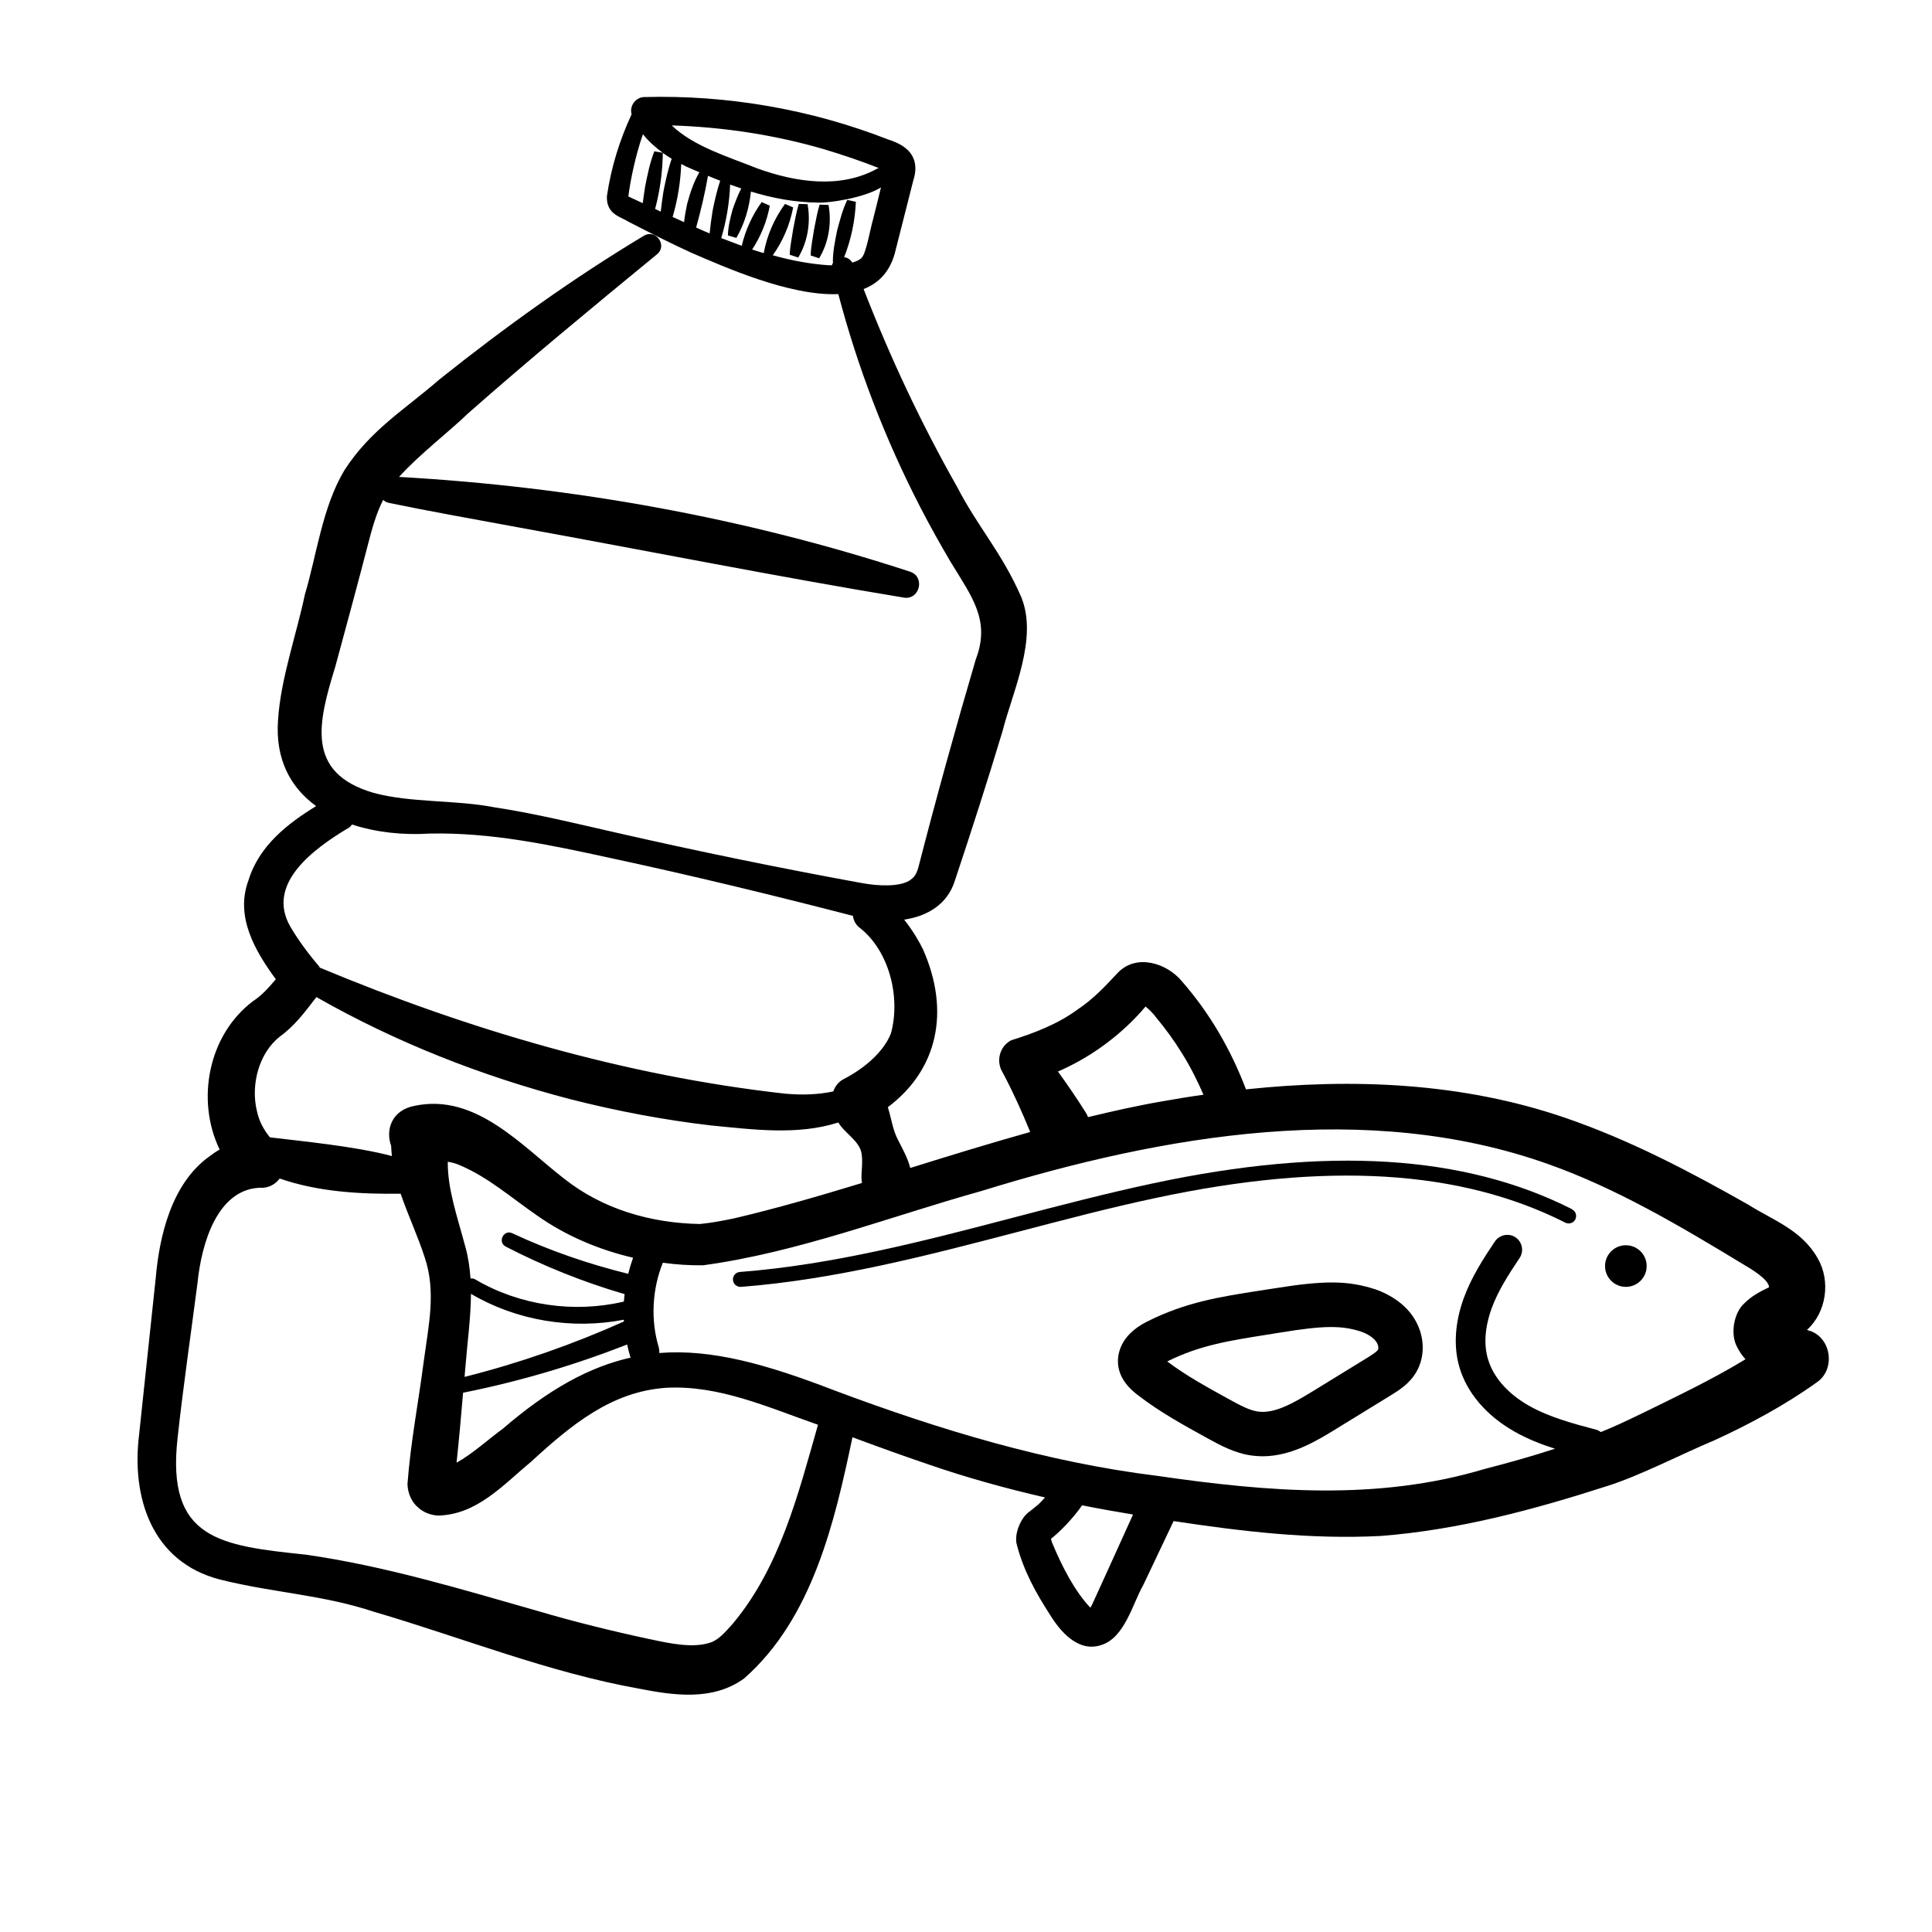 <svg width="48" height="48" viewBox="0 0 48 48" fill="none" xmlns="http://www.w3.org/2000/svg">
<path d="M19.846 5.066C19.78 5.276 19.75 5.487 19.706 5.693C19.676 5.904 19.628 6.107 19.621 6.329L19.831 6.399C20.068 6.007 20.145 5.524 20.064 5.073L19.843 5.066H19.846Z" fill="black"/>
<path d="M20.585 5.092L20.363 5.084C20.297 5.295 20.267 5.505 20.223 5.712C20.193 5.923 20.145 6.126 20.142 6.347L20.352 6.417C20.588 6.026 20.666 5.542 20.585 5.092Z" fill="black"/>
<path d="M44.965 33.068C44.939 33.057 44.917 33.05 44.895 33.039C45.375 32.607 45.489 31.831 45.161 31.263C44.758 30.55 44.042 30.314 43.429 29.926C41.996 29.114 40.505 28.327 38.891 27.773C36.336 26.895 33.615 26.784 30.956 27.065C30.583 26.082 30.055 25.167 29.358 24.373C28.999 23.941 28.25 23.682 27.777 24.162C27.441 24.521 27.175 24.809 26.777 25.078C26.278 25.444 25.702 25.665 25.122 25.846C24.827 26.001 24.738 26.378 24.916 26.655C25.171 27.135 25.392 27.626 25.595 28.124C24.595 28.405 23.605 28.708 22.615 29.018C22.553 28.77 22.427 28.553 22.324 28.346C22.18 28.087 22.146 27.785 22.058 27.508C23.299 26.577 23.612 25.126 22.933 23.59C22.852 23.417 22.678 23.117 22.464 22.848C23.033 22.763 23.542 22.475 23.727 21.869C24.133 20.651 24.535 19.403 24.905 18.174C25.156 17.184 25.798 15.858 25.37 14.828C24.89 13.728 24.288 13.085 23.775 12.089C22.885 10.519 22.113 8.876 21.456 7.181C21.847 7.03 22.135 6.727 22.253 6.207C22.346 5.841 22.59 4.878 22.686 4.501C22.866 3.958 22.604 3.633 22.08 3.471C20.156 2.717 18.078 2.356 16.014 2.411C15.792 2.411 15.633 2.633 15.692 2.839C15.397 3.478 15.187 4.139 15.079 4.87C15.076 4.94 15.076 5.047 15.135 5.162C15.245 5.365 15.452 5.405 15.615 5.509C16.117 5.767 16.667 6.048 17.18 6.281C17.978 6.624 19.613 7.359 20.828 7.307C21.308 9.131 21.991 10.907 22.859 12.591C23.099 13.056 23.354 13.514 23.62 13.964C24.148 14.832 24.613 15.412 24.244 16.379C23.749 18.059 23.25 19.865 22.815 21.556C22.759 21.744 22.711 21.796 22.59 21.881C22.335 22.032 21.833 22.021 21.371 21.932C19.355 21.563 17.332 21.149 15.331 20.692C14.33 20.466 13.322 20.215 12.281 20.057C11.306 19.868 10.206 19.95 9.279 19.698C7.58 19.2 7.905 17.948 8.33 16.564C8.533 15.822 8.935 14.33 9.127 13.584C9.238 13.148 9.349 12.749 9.519 12.421C9.559 12.454 9.604 12.484 9.666 12.495C10.589 12.687 11.926 12.927 12.864 13.1C15.962 13.662 19.359 14.337 22.453 14.847C22.852 14.913 22.992 14.33 22.612 14.204C18.509 12.86 14.223 12.092 9.914 11.849C10.409 11.298 11.191 10.697 11.627 10.272C13.159 8.921 14.736 7.621 16.324 6.317C16.59 6.1 16.294 5.682 15.999 5.856C14.223 6.923 12.539 8.134 10.918 9.426C10.073 10.165 9.201 10.678 8.555 11.686C8.005 12.605 7.865 13.806 7.573 14.777C7.374 15.737 6.971 16.87 6.908 17.886C6.834 18.882 7.233 19.577 7.854 20.027C7.145 20.463 6.436 21.013 6.174 21.869C5.838 22.767 6.329 23.616 6.853 24.329C6.679 24.535 6.498 24.738 6.284 24.875C5.169 25.717 4.866 27.338 5.457 28.56C5.365 28.612 5.28 28.671 5.199 28.733C4.25 29.413 3.958 30.738 3.87 31.743L3.456 35.642C3.264 37.189 3.759 38.806 5.472 39.245C6.831 39.581 8.009 39.618 9.301 40.047C11.457 40.678 13.639 41.557 15.888 41.956C16.719 42.118 17.705 42.27 18.487 41.701C20.189 40.206 20.74 37.798 21.179 35.708C21.807 35.941 22.438 36.17 23.081 36.388C24.011 36.709 24.982 36.978 25.964 37.204C25.905 37.266 25.846 37.337 25.78 37.392L25.584 37.551C25.363 37.691 25.181 38.13 25.267 38.393C25.436 39.035 25.739 39.581 26.093 40.128C26.334 40.519 26.78 41.058 27.349 40.874C27.943 40.7 28.139 39.84 28.405 39.378C28.405 39.378 28.933 38.267 29.158 37.791C30.842 38.045 32.548 38.252 34.313 38.16C36.24 38.009 38.101 37.51 39.943 36.916C40.767 36.654 41.775 36.126 42.583 35.789C43.451 35.391 44.33 34.922 45.135 34.346C45.604 34.032 45.508 33.253 44.972 33.065L44.965 33.068ZM20.47 3.707C20.917 3.84 21.397 4.002 21.836 4.176C21.822 4.18 21.807 4.183 21.792 4.191C20.876 4.697 19.772 4.53 18.812 4.183C18.125 3.906 17.236 3.644 16.689 3.116C17.971 3.157 19.244 3.349 20.47 3.707ZM17.634 5.801C17.52 5.753 17.409 5.705 17.295 5.653C17.413 5.228 17.513 4.807 17.59 4.368C17.69 4.409 17.793 4.453 17.893 4.49C17.812 4.734 17.756 4.981 17.705 5.232C17.675 5.42 17.649 5.609 17.631 5.797L17.634 5.801ZM16.689 3.943C16.597 4.205 16.541 4.471 16.486 4.741C16.46 4.911 16.434 5.084 16.416 5.258C16.368 5.236 16.324 5.213 16.276 5.191C16.398 4.737 16.46 4.272 16.468 3.799C16.538 3.851 16.612 3.899 16.686 3.943H16.689ZM16.925 4.073C16.966 4.095 17.011 4.117 17.051 4.139C17.158 4.187 17.269 4.235 17.376 4.279C17.232 4.527 17.143 4.8 17.07 5.073C17.04 5.221 17.011 5.369 16.996 5.52C16.9 5.476 16.807 5.431 16.711 5.391C16.837 4.962 16.907 4.523 16.925 4.076V4.073ZM15.611 4.881C15.663 4.468 15.788 3.869 15.973 3.334C16.117 3.515 16.287 3.666 16.468 3.796L16.257 3.759C16.146 4.043 16.087 4.338 16.028 4.634C16.006 4.77 15.988 4.911 15.969 5.047C15.932 5.029 15.895 5.014 15.858 4.996L15.611 4.881ZM19.193 6.351C19.451 5.993 19.621 5.59 19.706 5.154L19.503 5.066C19.237 5.435 19.056 5.841 18.975 6.288C18.879 6.258 18.783 6.233 18.687 6.199C18.905 5.867 19.052 5.502 19.126 5.11L18.923 5.021C18.687 5.35 18.521 5.716 18.428 6.107C18.259 6.044 18.089 5.981 17.919 5.915C18.048 5.483 18.122 5.036 18.14 4.586C18.233 4.619 18.325 4.652 18.417 4.682C18.329 4.848 18.266 5.025 18.203 5.199C18.148 5.409 18.089 5.623 18.085 5.849L18.295 5.911C18.502 5.553 18.613 5.165 18.657 4.759C19.193 4.922 19.743 5.029 20.323 5.033C20.562 5.051 21.463 4.922 21.888 4.656C21.807 4.996 21.703 5.394 21.689 5.457C21.63 5.649 21.519 6.295 21.412 6.399C21.375 6.45 21.286 6.491 21.175 6.524C21.127 6.443 21.053 6.399 20.972 6.391C21.146 5.952 21.242 5.49 21.264 5.014L21.05 4.966C20.932 5.21 20.869 5.468 20.799 5.723C20.747 5.981 20.692 6.24 20.692 6.513C20.692 6.513 20.699 6.513 20.703 6.513C20.688 6.535 20.677 6.565 20.669 6.591C20.647 6.591 20.625 6.591 20.603 6.591C20.123 6.561 19.654 6.469 19.189 6.34L19.193 6.351ZM26.998 27.677C26.773 27.316 26.533 26.965 26.285 26.622C27.006 26.308 27.659 25.854 28.206 25.289C28.291 25.204 28.379 25.104 28.46 25.008C28.541 25.067 28.652 25.181 28.711 25.263C28.948 25.547 29.173 25.854 29.365 26.167C29.572 26.496 29.745 26.843 29.9 27.198C29.561 27.245 29.225 27.301 28.889 27.36C28.265 27.467 27.644 27.607 27.031 27.755C27.02 27.729 27.013 27.707 26.998 27.681V27.677ZM8.651 20.577C8.692 20.551 8.721 20.518 8.747 20.485C9.353 20.684 10.028 20.751 10.667 20.71C12.207 20.677 13.669 20.991 15.175 21.319C17.188 21.751 19.181 22.235 21.183 22.752C21.183 22.752 21.186 22.752 21.19 22.752C21.205 22.866 21.26 22.977 21.36 23.051C22.084 23.616 22.383 24.761 22.135 25.676C21.936 26.171 21.427 26.57 20.961 26.81C20.836 26.873 20.747 26.987 20.703 27.116C20.323 27.198 19.92 27.209 19.506 27.172C15.534 26.729 11.634 25.58 7.946 24.041C7.938 24.029 7.935 24.015 7.924 24.004C7.665 23.701 7.407 23.354 7.215 23.025C6.594 21.954 7.802 21.083 8.651 20.573V20.577ZM6.942 25.761C7.326 25.488 7.584 25.13 7.861 24.772C9.829 25.894 11.959 26.732 14.153 27.305C15.308 27.6 16.486 27.825 17.671 27.962C18.701 28.061 19.809 28.213 20.828 27.888C20.987 28.161 21.367 28.349 21.408 28.674C21.445 28.951 21.378 29.166 21.415 29.391C20.359 29.712 19.3 30.022 18.225 30.273C17.948 30.329 17.668 30.384 17.387 30.41C16.165 30.388 14.972 30.041 14.016 29.284C12.964 28.471 11.826 27.161 10.316 27.471C9.726 27.574 9.574 28.076 9.718 28.468C9.722 28.553 9.726 28.637 9.737 28.722C8.814 28.475 7.451 28.349 6.705 28.257C6.558 28.073 6.439 27.866 6.384 27.607C6.225 26.969 6.425 26.171 6.945 25.761H6.942ZM11.564 33.951C11.609 33.371 11.697 32.754 11.701 32.145C12.831 32.81 14.204 33.039 15.5 32.788C15.5 32.802 15.5 32.817 15.5 32.832C14.226 33.404 12.901 33.866 11.542 34.209C11.55 34.124 11.557 34.039 11.564 33.951ZM11.509 34.601C12.897 34.324 14.26 33.921 15.582 33.404C15.604 33.5 15.626 33.6 15.655 33.696C15.655 33.707 15.666 33.718 15.67 33.729C14.651 33.958 13.639 34.508 12.491 35.498C12.148 35.745 11.745 36.118 11.343 36.34C11.405 35.76 11.457 35.18 11.505 34.601H11.509ZM15.604 31.647C14.618 31.403 13.65 31.071 12.727 30.639C12.513 30.539 12.354 30.86 12.565 30.971C13.507 31.458 14.496 31.854 15.519 32.153C15.511 32.215 15.504 32.274 15.5 32.337C14.267 32.629 12.912 32.437 11.808 31.787C11.767 31.761 11.727 31.761 11.69 31.765C11.671 31.499 11.634 31.233 11.561 30.975C11.372 30.258 11.117 29.553 11.125 28.863C11.21 28.878 11.299 28.896 11.395 28.937C12.122 29.239 12.679 29.741 13.355 30.207C14.057 30.701 14.876 31.049 15.729 31.248C15.681 31.381 15.641 31.514 15.607 31.65L15.604 31.647ZM18.21 40.335C18.052 40.508 17.889 40.715 17.675 40.8C17.232 40.962 16.641 40.83 16.132 40.722C15.22 40.527 14.245 40.287 13.348 40.021C11.483 39.489 9.548 38.902 7.595 38.625C5.472 38.4 4.128 38.252 4.412 35.727C4.549 34.468 4.741 33.153 4.907 31.876C5.007 30.875 5.406 29.553 6.454 29.509C6.661 29.527 6.838 29.428 6.949 29.28C7.902 29.612 8.954 29.671 9.954 29.657C10.139 30.199 10.383 30.713 10.553 31.244C10.841 32.097 10.645 32.943 10.527 33.829C10.394 34.852 10.202 35.83 10.124 36.864C10.124 36.989 10.165 37.237 10.35 37.418C10.53 37.602 10.748 37.647 10.885 37.654C11.856 37.632 12.513 36.879 13.189 36.321C14.201 35.394 15.194 34.571 16.553 34.479C17.86 34.409 19.075 34.962 20.323 35.398C19.828 37.137 19.373 38.943 18.21 40.335ZM27.537 38.98L27.131 39.87C27.116 39.899 27.102 39.925 27.09 39.943C26.703 39.537 26.389 38.921 26.167 38.393C26.127 38.308 26.116 38.252 26.112 38.23C26.315 38.075 26.662 37.724 26.884 37.399C27.308 37.484 27.729 37.558 28.15 37.628L27.537 38.98ZM40.719 35.151C40.405 35.306 40.091 35.45 39.773 35.579C39.737 35.553 39.7 35.531 39.655 35.52C39.083 35.369 38.492 35.21 37.986 34.925C37.68 34.752 37.145 34.372 36.967 33.762C36.831 33.301 36.945 32.821 37.06 32.503C37.222 32.064 37.481 31.662 37.754 31.255C37.868 31.085 37.82 30.857 37.654 30.742C37.488 30.628 37.255 30.676 37.141 30.842C36.853 31.27 36.557 31.732 36.369 32.245C36.148 32.85 36.107 33.445 36.258 33.965C36.443 34.601 36.927 35.169 37.621 35.564C37.946 35.749 38.285 35.882 38.633 35.993C38.06 36.181 37.477 36.343 36.879 36.498C34.224 37.292 31.51 37.067 28.759 36.668C26.005 36.329 23.335 35.52 20.743 34.549C19.041 33.892 17.683 33.511 16.379 33.615C16.383 33.57 16.379 33.522 16.368 33.478C16.161 32.799 16.202 32.031 16.468 31.373C16.8 31.418 17.136 31.44 17.465 31.436C19.835 31.115 22.106 30.225 24.384 29.59C28.907 28.191 33.973 27.316 38.485 28.929C40.147 29.52 41.734 30.454 43.278 31.392C43.517 31.532 43.935 31.78 43.953 31.979C43.942 31.986 43.927 31.994 43.913 32.001C43.743 32.082 43.517 32.197 43.329 32.389C43.086 32.61 42.986 33.12 43.145 33.441C43.211 33.578 43.285 33.681 43.366 33.77C42.521 34.287 41.564 34.737 40.722 35.151H40.719Z" fill="black"/>
<path d="M39.061 30.044C36.38 28.686 32.969 28.475 28.637 29.402C27.482 29.649 26.319 29.952 25.193 30.247C22.977 30.827 20.688 31.425 18.38 31.602C18.277 31.61 18.203 31.698 18.21 31.802C18.218 31.898 18.299 31.972 18.395 31.972C18.399 31.972 18.406 31.972 18.41 31.972C20.751 31.791 23.055 31.189 25.285 30.606C26.407 30.314 27.563 30.007 28.711 29.764C32.958 28.855 36.284 29.058 38.891 30.377C38.98 30.421 39.094 30.388 39.139 30.295C39.183 30.203 39.15 30.092 39.057 30.048L39.061 30.044Z" fill="black"/>
<path d="M34.165 32.031C34.165 32.031 34.157 32.031 34.15 32.027C33.482 31.813 32.902 31.809 31.662 32.009L31.303 32.064C30.31 32.219 29.453 32.352 28.49 32.839C27.796 33.19 27.762 33.689 27.777 33.888C27.814 34.313 28.15 34.567 28.272 34.663C28.822 35.088 29.424 35.417 30.015 35.742C30.31 35.904 30.679 36.107 31.104 36.163C31.193 36.174 31.281 36.181 31.366 36.181C32.086 36.181 32.725 35.79 33.164 35.52L34.553 34.667C34.748 34.545 35.018 34.383 35.188 34.087C35.428 33.674 35.395 33.135 35.103 32.706C34.896 32.404 34.567 32.171 34.157 32.027L34.165 32.031ZM34.235 33.534C34.202 33.589 34.065 33.674 33.977 33.729L32.588 34.582C32.116 34.87 31.662 35.125 31.259 35.07C31.034 35.04 30.79 34.903 30.547 34.77C29.996 34.468 29.472 34.18 28.999 33.825C29.804 33.423 30.543 33.308 31.473 33.161L31.839 33.102C32.884 32.932 33.327 32.928 33.803 33.079C33.984 33.142 34.124 33.234 34.194 33.338C34.246 33.412 34.254 33.504 34.235 33.534Z" fill="black"/>
<path d="M40.394 31.972C40.679 31.972 40.911 31.74 40.911 31.455C40.911 31.169 40.679 30.938 40.394 30.938C40.108 30.938 39.877 31.169 39.877 31.455C39.877 31.74 40.108 31.972 40.394 31.972Z" fill="black"/>
</svg>
